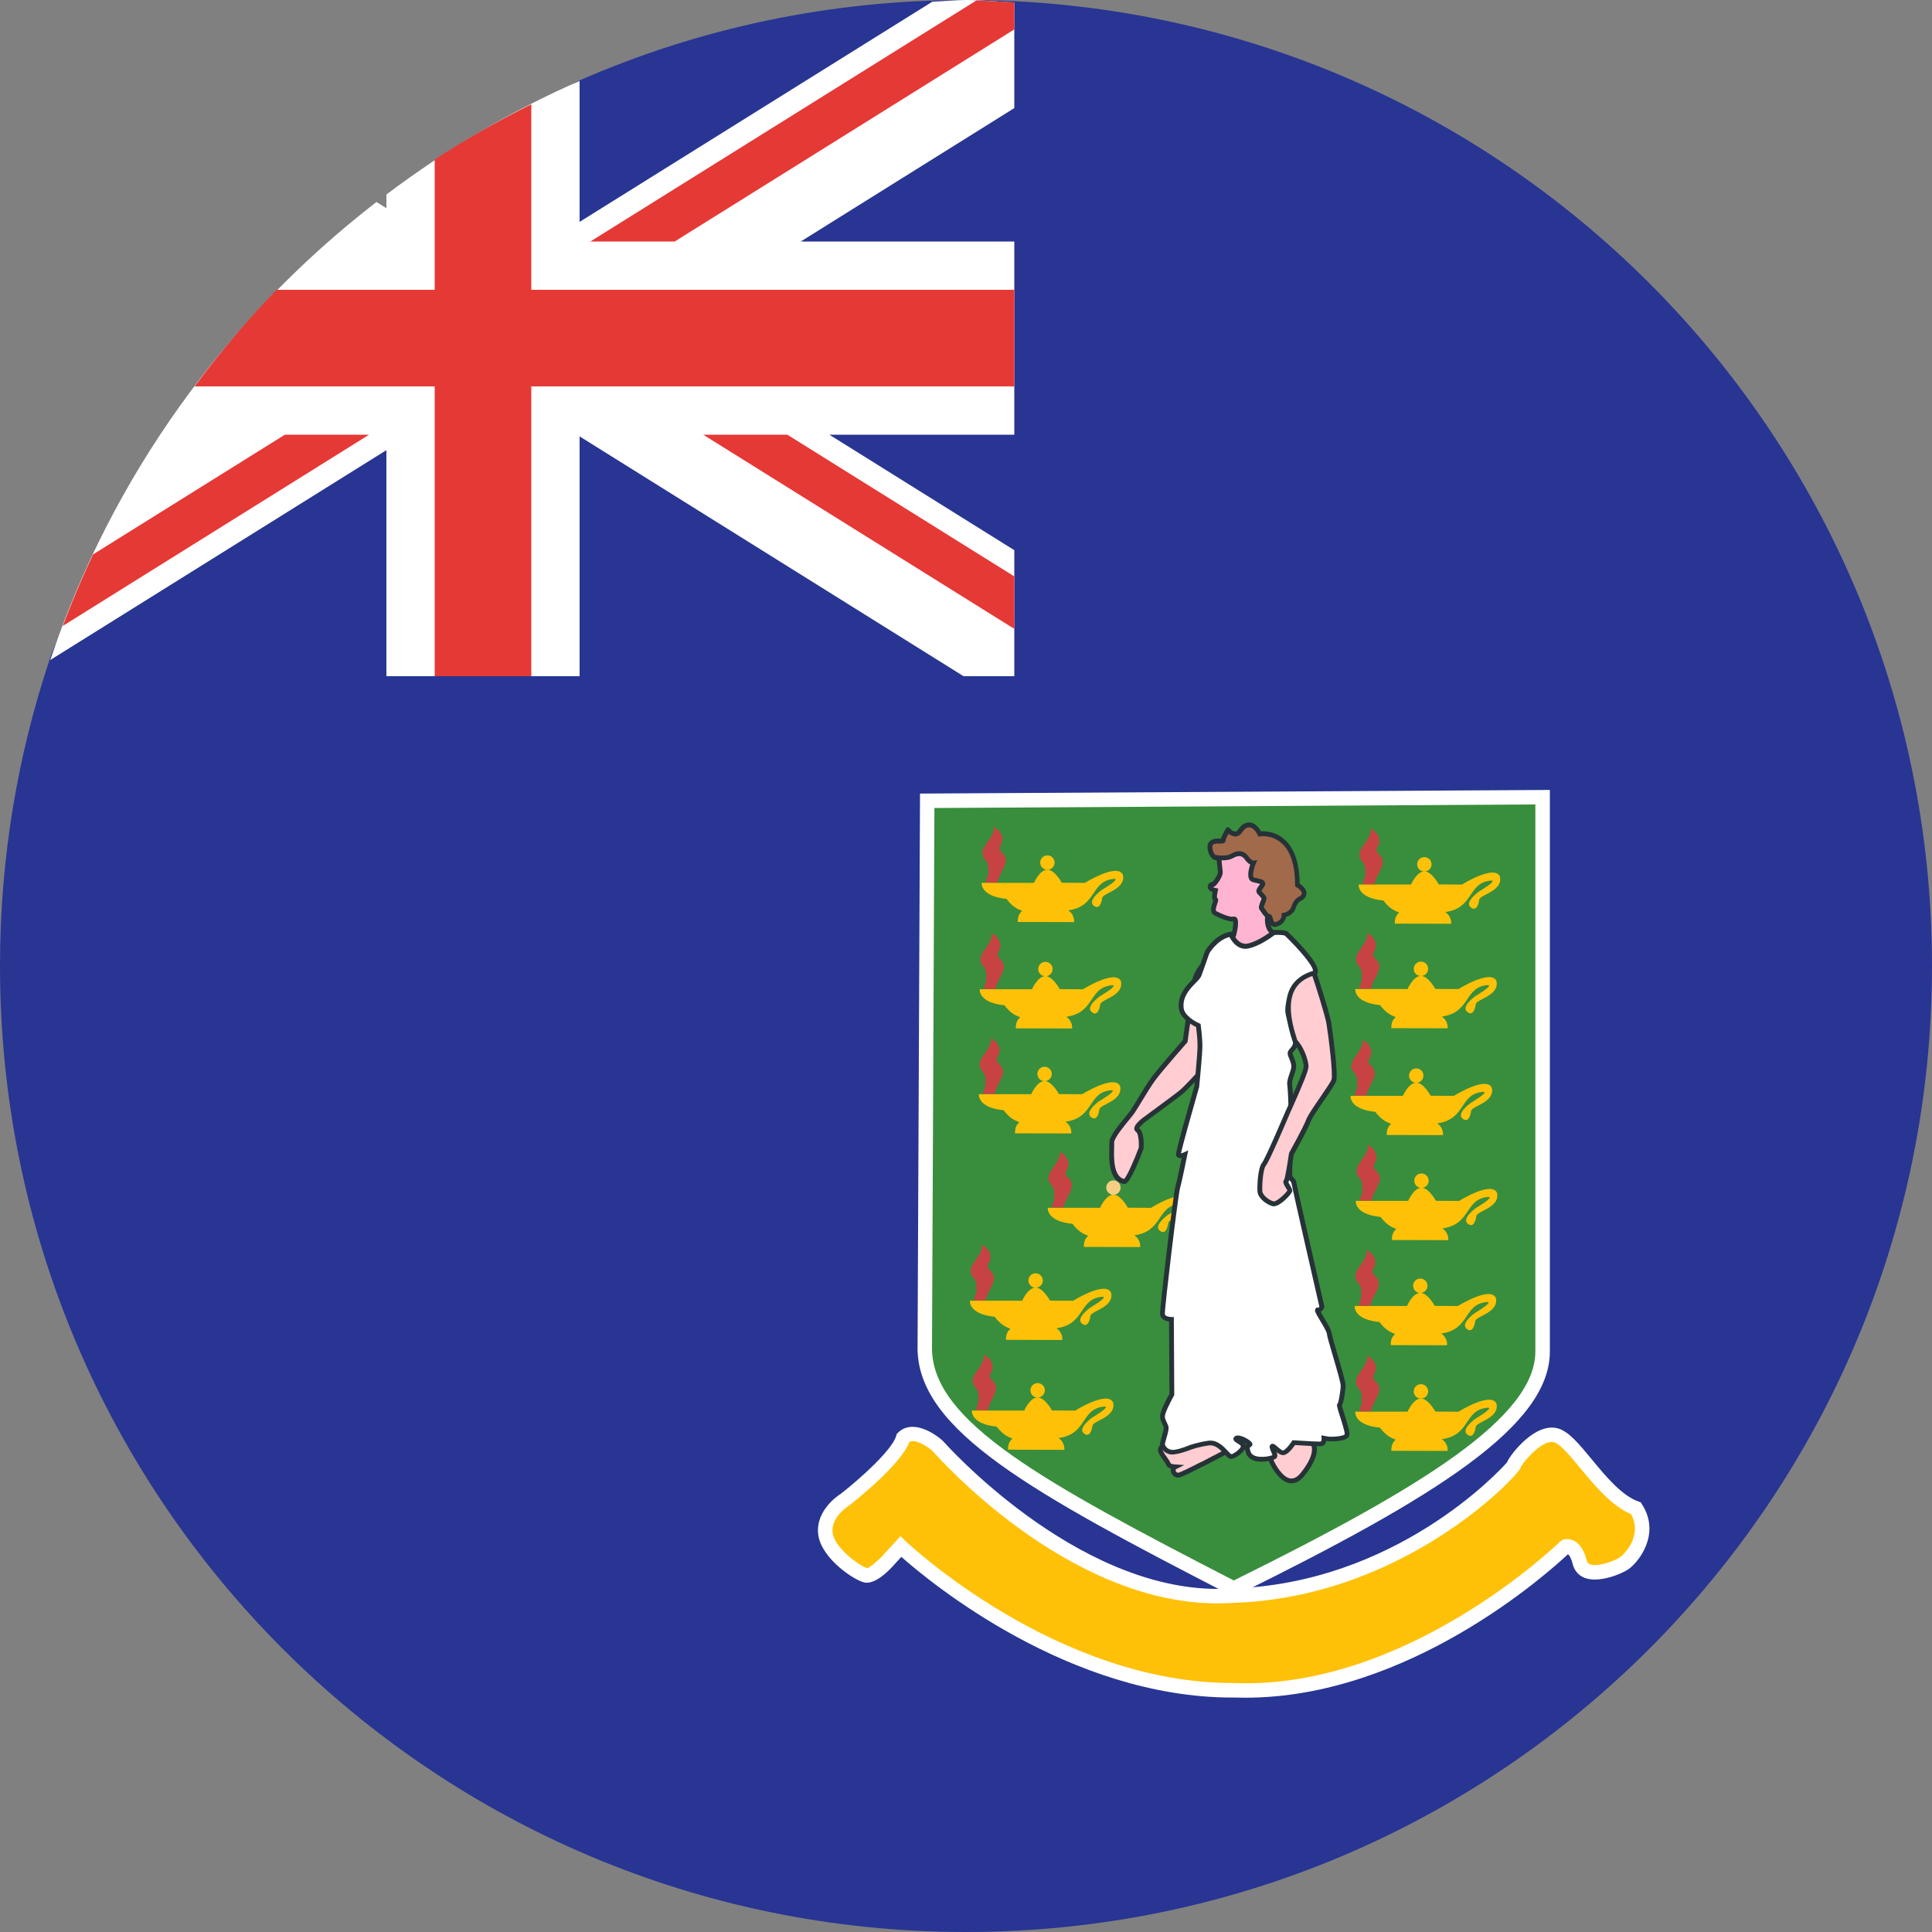 <svg xmlns="http://www.w3.org/2000/svg" viewBox="4 4 40 40"><rect x="4" y="4" width="40" height="40" fill="#808080" stroke="none"/><path fill="#283593" d="M44,24c0,11.046-8.954,20-20,20S4,35.046,4,24c0-2.216,0.36-4.348,1.026-6.341 C6.311,13.812,14.489,11,14.489,11s0.04-4.693,1.507-5.334C18.447,4.594,21.154,4,24,4C35.046,4,44,12.954,44,24z"/><path fill="#fff" d="M16,8.594V5.675c-1.432,0.626-2.767,1.424-4,2.352V8.31l-0.206-0.128 c-3.105,2.399-5.483,5.683-6.753,9.483L12,13.32V18h4v-4.965L23.949,18H25v-2.609L21.171,13H25V9h-4.421L25,6.238V4.05 C24.667,4.034,24.338,4,24,4c-0.235,0-0.464,0.027-0.697,0.035L16,8.594z"/><path fill="#e53935" d="M13,12v6h2v-6h10v-2H15V6.157c-0.689,0.348-1.36,0.725-2,1.148V10H9.729 c-0.613,0.625-1.174,1.299-1.701,2H13z"/><path fill="#e53935" d="M11.641,13H9.898l-3.972,2.479c-0.229,0.484-0.437,0.977-0.627,1.481L11.641,13z"/><path fill="#e53935" d="M24.213,4.011L16.223,9h1.746L25,4.609V4.05C24.738,4.037,24.478,4.014,24.213,4.011z"/><polygon fill="#e53935" points="25,15.934 20.301,13 18.559,13 25,17.02"/><path fill="#388e3c" d="M23.197,20.579l12.741-0.074v11.452c0.024,1.487-2.479,2.999-6.396,4.933 c-4.04-2.082-6.37-3.347-6.396-4.957L23.197,20.579L23.197,20.579z"/><path fill="#fff" d="M29.541,37.058l-0.067-0.034c-4.119-2.123-6.451-3.405-6.477-5.089l0.051-11.505l13.04-0.075 v11.603c0.025,1.55-2.356,3.032-6.479,5.067L29.541,37.058z M23.346,20.729l-0.05,11.205c0.024,1.5,2.272,2.739,6.248,4.788 c3.874-1.916,6.267-3.383,6.244-4.762V20.655L23.346,20.729z"/><path fill="#ffc107" d="M25.834,21.859c0,0.083-0.067,0.149-0.149,0.149c-0.083,0-0.149-0.067-0.149-0.149 c0-0.083,0.067-0.149,0.149-0.149C25.767,21.709,25.834,21.776,25.834,21.859z"/><path fill="#ffc107" d="M25.072,23.088l1.166,0.003c0,0,0.019-0.151-0.121-0.243c0.611-0.084,0.452-0.623,0.963-0.653 c0.1,0.015-0.267,0.229-0.267,0.229s-0.309,0.218-0.168,0.328c0.111,0.088,0.16-0.053,0.175-0.16 c0.015-0.107,0.496-0.175,0.428-0.481c-0.115-0.252-0.786,0.168-0.786,0.168l-0.479-0.003c-0.03-0.054-0.162-0.269-0.299-0.271 c-0.162,0.006-0.276,0.273-0.276,0.273h-0.694h-0.389c0,0-0.037,0.278,0.512,0.332c0.124,0.162,0.219,0.207,0.327,0.249 C25.092,22.918,25.072,22.991,25.072,23.088L25.072,23.088z"/><path fill="#ffc107" d="M25.156,22.851l0.971-0.003"/><path fill="#c74343" d="M24.652,22.273c0.036-0.173,0.101-0.203,0.173-0.424c0.012-0.215-0.173-0.192-0.12-0.329 c0.095-0.149,0.048-0.293-0.132-0.407c0.036,0.197-0.233,0.382-0.233,0.544c0,0.161,0.138,0.126,0.12,0.37 c0.012,0.143-0.036,0.108-0.048,0.245L24.652,22.273L24.652,22.273z"/><path fill="#ffc107" d="M25.793,24.063c0,0.083-0.067,0.149-0.149,0.149c-0.083,0-0.149-0.067-0.149-0.149 c0-0.083,0.067-0.149,0.149-0.149C25.726,23.914,25.793,23.98,25.793,24.063z"/><path fill="#ffc107" d="M25.031,25.291l1.166,0.003c0,0,0.019-0.151-0.121-0.243c0.611-0.084,0.452-0.623,0.963-0.653 c0.1,0.015-0.267,0.229-0.267,0.229s-0.309,0.218-0.168,0.328c0.111,0.088,0.16-0.053,0.175-0.16 c0.015-0.107,0.496-0.175,0.428-0.481c-0.115-0.252-0.786,0.168-0.786,0.168l-0.479-0.003c-0.03-0.054-0.162-0.269-0.299-0.271 c-0.162,0.006-0.276,0.273-0.276,0.273h-0.694h-0.389c0,0-0.037,0.278,0.512,0.332c0.124,0.162,0.219,0.207,0.327,0.249 C25.051,25.122,25.031,25.194,25.031,25.291L25.031,25.291z"/><path fill="#ffc107" d="M25.115,25.055l0.971-0.003"/><path fill="#c74343" d="M24.611,24.476c0.036-0.173,0.101-0.203,0.173-0.424c0.012-0.215-0.173-0.192-0.12-0.329 c0.095-0.149,0.048-0.293-0.132-0.407c0.036,0.197-0.233,0.382-0.233,0.544c0,0.161,0.138,0.126,0.12,0.37 c0.012,0.143-0.036,0.108-0.048,0.245L24.611,24.476L24.611,24.476z"/><path fill="#ffc107" d="M25.776,26.235c0,0.083-0.067,0.149-0.149,0.149c-0.083,0-0.149-0.067-0.149-0.149 c0-0.083,0.067-0.149,0.149-0.149C25.709,26.085,25.776,26.152,25.776,26.235z"/><path fill="#ffc107" d="M25.014,27.464l1.166,0.003c0,0,0.019-0.151-0.121-0.243c0.611-0.084,0.452-0.623,0.963-0.653 c0.1,0.015-0.267,0.229-0.267,0.229s-0.309,0.218-0.168,0.328c0.111,0.088,0.16-0.053,0.175-0.16 c0.015-0.107,0.496-0.175,0.428-0.481c-0.115-0.252-0.786,0.168-0.786,0.168l-0.479-0.003c-0.03-0.054-0.162-0.269-0.299-0.271 c-0.162,0.006-0.276,0.273-0.276,0.273h-0.694h-0.389c0,0-0.037,0.278,0.512,0.332c0.124,0.162,0.219,0.207,0.327,0.249 C25.034,27.294,25.014,27.367,25.014,27.464L25.014,27.464z"/><path fill="#ffc107" d="M25.098,27.227l0.971-0.003"/><path fill="#c74343" d="M24.594,26.649c0.036-0.173,0.101-0.203,0.173-0.424c0.012-0.215-0.173-0.192-0.12-0.329 c0.095-0.149,0.048-0.293-0.132-0.407c0.036,0.197-0.233,0.382-0.233,0.544c0,0.161,0.138,0.126,0.12,0.37 c0.012,0.143-0.036,0.108-0.048,0.245L24.594,26.649L24.594,26.649z"/><path fill="#f5ce85" d="M27.201,28.588c0,0.083-0.067,0.149-0.149,0.149c-0.083,0-0.149-0.067-0.149-0.149 c0-0.083,0.067-0.149,0.149-0.149C27.134,28.437,27.201,28.505,27.201,28.588z"/><path fill="#ffc107" d="M26.44,29.816l1.166,0.003c0,0,0.019-0.151-0.121-0.243c0.611-0.084,0.452-0.623,0.963-0.653 c0.1,0.015-0.267,0.229-0.267,0.229s-0.309,0.218-0.168,0.328c0.111,0.088,0.16-0.053,0.175-0.16 c0.015-0.107,0.496-0.175,0.428-0.481c-0.115-0.252-0.786,0.168-0.786,0.168l-0.479-0.003c-0.03-0.054-0.162-0.269-0.299-0.271 c-0.162,0.006-0.276,0.273-0.276,0.273h-0.694h-0.389c0,0-0.037,0.278,0.512,0.332c0.124,0.162,0.219,0.207,0.327,0.249 C26.459,29.646,26.44,29.719,26.44,29.816L26.44,29.816z"/><path fill="#ffc72c" d="M26.523,29.58l0.971-0.003"/><path fill="#c74343" d="M26.019,29.001c0.036-0.173,0.101-0.203,0.173-0.424c0.012-0.215-0.173-0.192-0.12-0.329 c0.095-0.149,0.048-0.293-0.132-0.407c0.036,0.197-0.233,0.382-0.233,0.544c0,0.161,0.138,0.126,0.12,0.37 c0.012,0.143-0.036,0.108-0.048,0.245L26.019,29.001L26.019,29.001z"/><path fill="#ffc107" d="M25.59,30.511c0,0.083-0.067,0.149-0.149,0.149c-0.083,0-0.149-0.067-0.149-0.149 c0-0.083,0.067-0.149,0.149-0.149C25.523,30.362,25.59,30.429,25.59,30.511z"/><path fill="#ffc107" d="M24.828,31.74l1.166,0.003c0,0,0.019-0.151-0.121-0.243c0.611-0.084,0.452-0.623,0.963-0.653 c0.1,0.015-0.267,0.229-0.267,0.229s-0.309,0.218-0.168,0.328c0.111,0.088,0.16-0.053,0.175-0.16s0.496-0.175,0.428-0.481 c-0.115-0.252-0.786,0.168-0.786,0.168l-0.479-0.003c-0.03-0.054-0.162-0.269-0.299-0.271c-0.162,0.006-0.276,0.273-0.276,0.273 H24.47h-0.389c0,0-0.037,0.278,0.512,0.332c0.124,0.162,0.219,0.207,0.327,0.249C24.848,31.571,24.827,31.643,24.828,31.74 L24.828,31.74z"/><path fill="#c74343" d="M24.407,30.925c0.036-0.173,0.101-0.203,0.173-0.424c0.012-0.215-0.173-0.192-0.12-0.329 c0.095-0.149,0.048-0.293-0.132-0.407c0.036,0.197-0.233,0.382-0.233,0.544c0,0.161,0.138,0.126,0.12,0.37 c0.012,0.143-0.036,0.108-0.048,0.245L24.407,30.925L24.407,30.925z"/><path fill="#ffc107" d="M25.632,32.785c0,0.083-0.067,0.149-0.149,0.149c-0.083,0-0.149-0.067-0.149-0.149 s0.067-0.149,0.149-0.149C25.565,32.635,25.632,32.703,25.632,32.785z"/><path fill="#ffc107" d="M24.87,34.014l1.166,0.003c0,0,0.019-0.151-0.121-0.243c0.611-0.084,0.452-0.623,0.963-0.653 c0.1,0.015-0.267,0.229-0.267,0.229s-0.309,0.218-0.168,0.328c0.111,0.088,0.16-0.053,0.175-0.16 c0.015-0.107,0.496-0.175,0.428-0.481c-0.115-0.252-0.786,0.168-0.786,0.168l-0.479-0.003c-0.03-0.054-0.162-0.269-0.299-0.271 c-0.162,0.006-0.276,0.273-0.276,0.273h-0.694h-0.389c0,0-0.037,0.278,0.512,0.332c0.124,0.162,0.219,0.207,0.327,0.249 C24.89,33.844,24.87,33.917,24.87,34.014L24.87,34.014z"/><path fill="#ffc107" d="M24.954,33.777l0.971-0.003"/><path fill="#c74343" d="M24.45,33.199c0.036-0.173,0.101-0.203,0.173-0.424c0.012-0.215-0.173-0.192-0.12-0.329 c0.095-0.149,0.048-0.293-0.132-0.407c0.036,0.197-0.233,0.382-0.233,0.544c0,0.161,0.138,0.126,0.12,0.37 c0.012,0.143-0.036,0.108-0.048,0.245L24.45,33.199L24.45,33.199z"/><path fill="#ffc107" d="M33.639,21.895c0,0.083-0.067,0.149-0.149,0.149c-0.083,0-0.149-0.067-0.149-0.149 c0-0.083,0.067-0.149,0.149-0.149C33.572,21.746,33.639,21.812,33.639,21.895z"/><path fill="#ffc107" d="M32.878,23.123l1.166,0.003c0,0,0.019-0.151-0.121-0.243c0.611-0.084,0.452-0.623,0.963-0.653 c0.1,0.015-0.267,0.229-0.267,0.229s-0.309,0.218-0.168,0.328c0.111,0.088,0.16-0.053,0.175-0.16 c0.015-0.107,0.496-0.175,0.428-0.481c-0.115-0.252-0.786,0.168-0.786,0.168l-0.479-0.003c-0.03-0.054-0.162-0.269-0.299-0.271 c-0.162,0.006-0.276,0.273-0.276,0.273h-0.694H32.13c0,0-0.037,0.278,0.512,0.332c0.124,0.162,0.219,0.207,0.327,0.249 C32.897,22.955,32.877,23.026,32.878,23.123L32.878,23.123z"/><path fill="#ffc107" d="M32.961,22.887l0.971-0.003"/><path fill="#c74343" d="M32.457,22.308c0.036-0.173,0.101-0.203,0.173-0.424c0.012-0.215-0.173-0.192-0.12-0.329 c0.095-0.149,0.048-0.293-0.132-0.407c0.036,0.197-0.233,0.382-0.233,0.544c0,0.161,0.138,0.126,0.12,0.37 c0.012,0.143-0.036,0.108-0.048,0.245L32.457,22.308L32.457,22.308z"/><path fill="#ffc107" d="M33.568,24.058c0,0.083-0.067,0.149-0.149,0.149c-0.083,0-0.149-0.067-0.149-0.149 c0-0.083,0.067-0.149,0.149-0.149C33.501,23.909,33.568,23.975,33.568,24.058z"/><path fill="#ffc107" d="M32.806,25.287l1.166,0.003c0,0,0.019-0.151-0.121-0.243c0.611-0.084,0.452-0.623,0.963-0.653 c0.1,0.015-0.267,0.229-0.267,0.229s-0.309,0.218-0.168,0.328c0.111,0.088,0.16-0.053,0.175-0.16 c0.015-0.107,0.496-0.175,0.428-0.481c-0.115-0.252-0.786,0.168-0.786,0.168l-0.479-0.003c-0.03-0.054-0.162-0.269-0.299-0.271 c-0.162,0.006-0.276,0.273-0.276,0.273h-0.694h-0.389c0,0-0.037,0.278,0.512,0.332c0.124,0.162,0.219,0.207,0.327,0.249 C32.825,25.118,32.805,25.19,32.806,25.287L32.806,25.287z"/><path fill="#ffc107" d="M32.889,25.05l0.971-0.003"/><path fill="#c74343" d="M32.385,24.471c0.036-0.173,0.101-0.203,0.173-0.424c0.012-0.215-0.173-0.192-0.12-0.329 c0.095-0.149,0.048-0.293-0.132-0.407c0.036,0.197-0.233,0.382-0.233,0.544c0,0.161,0.138,0.126,0.12,0.37 c0.012,0.143-0.036,0.108-0.048,0.245L32.385,24.471L32.385,24.471z"/><path fill="#ffc107" d="M33.471,26.269c0,0.083-0.067,0.149-0.149,0.149c-0.083,0-0.149-0.067-0.149-0.149 c0-0.083,0.067-0.149,0.149-0.149C33.405,26.12,33.471,26.187,33.471,26.269z"/><path fill="#ffc107" d="M32.71,27.498l1.166,0.003c0,0,0.019-0.151-0.121-0.243c0.611-0.084,0.452-0.623,0.963-0.653 c0.1,0.015-0.267,0.229-0.267,0.229s-0.309,0.218-0.168,0.328c0.111,0.088,0.16-0.053,0.175-0.16s0.496-0.175,0.428-0.481 c-0.115-0.252-0.786,0.168-0.786,0.168l-0.479-0.003c-0.03-0.054-0.162-0.269-0.299-0.271c-0.162,0.006-0.276,0.273-0.276,0.273 h-0.694h-0.389c0,0-0.037,0.278,0.512,0.332c0.124,0.162,0.219,0.207,0.327,0.249C32.73,27.329,32.71,27.401,32.71,27.498 L32.71,27.498z"/><path fill="#ffc107" d="M32.794,27.261l0.971-0.003"/><path fill="#c74343" d="M32.29,26.683c0.036-0.173,0.101-0.203,0.173-0.424c0.012-0.215-0.173-0.192-0.12-0.329 c0.095-0.149,0.048-0.293-0.132-0.407c0.036,0.197-0.233,0.382-0.233,0.544c0,0.161,0.138,0.126,0.12,0.37 c0.012,0.143-0.036,0.108-0.048,0.245L32.29,26.683L32.29,26.683z"/><path fill="#ffc107" d="M33.579,28.445c0,0.083-0.067,0.149-0.149,0.149c-0.083,0-0.149-0.067-0.149-0.149 c0-0.083,0.067-0.149,0.149-0.149C33.513,28.296,33.579,28.362,33.579,28.445z"/><path fill="#ffc107" d="M32.818,29.673l1.166,0.003c0,0,0.019-0.151-0.121-0.243c0.611-0.084,0.452-0.623,0.963-0.653 c0.1,0.015-0.267,0.229-0.267,0.229s-0.309,0.218-0.168,0.328c0.111,0.088,0.16-0.053,0.175-0.16 c0.015-0.107,0.496-0.175,0.428-0.481c-0.115-0.252-0.786,0.168-0.786,0.168l-0.479-0.003c-0.03-0.054-0.162-0.269-0.299-0.271 c-0.162,0.006-0.276,0.273-0.276,0.273h-0.694H32.07c0,0-0.037,0.278,0.512,0.332c0.124,0.162,0.219,0.207,0.327,0.249 C32.837,29.505,32.818,29.576,32.818,29.673L32.818,29.673z"/><path fill="#ffc107" d="M32.901,29.437l0.971-0.003"/><path fill="#c74343" d="M32.397,28.858c0.036-0.173,0.101-0.203,0.173-0.424c0.012-0.215-0.173-0.192-0.12-0.329 c0.095-0.149,0.048-0.293-0.132-0.407c0.036,0.197-0.233,0.382-0.233,0.544c0,0.161,0.138,0.126,0.12,0.37 c0.012,0.143-0.036,0.108-0.048,0.245L32.397,28.858L32.397,28.858z"/><path fill="#ffc107" d="M33.555,30.62c0,0.083-0.067,0.149-0.149,0.149c-0.083,0-0.149-0.067-0.149-0.149 c0-0.083,0.067-0.149,0.149-0.149C33.488,30.471,33.555,30.538,33.555,30.62z"/><path fill="#ffc107" d="M32.794,31.849l1.166,0.003c0,0,0.019-0.151-0.121-0.243c0.611-0.084,0.452-0.623,0.963-0.653 c0.1,0.015-0.267,0.229-0.267,0.229s-0.309,0.218-0.168,0.328c0.111,0.088,0.16-0.053,0.175-0.16 c0.015-0.107,0.496-0.175,0.428-0.481c-0.115-0.252-0.786,0.168-0.786,0.168l-0.479-0.003c-0.03-0.054-0.162-0.269-0.299-0.271 c-0.162,0.006-0.276,0.273-0.276,0.273h-0.694h-0.389c0,0-0.037,0.278,0.512,0.332c0.124,0.162,0.219,0.207,0.327,0.249 C32.813,31.68,32.793,31.752,32.794,31.849L32.794,31.849z"/><path fill="#ffc107" d="M32.878,31.612l0.971-0.003"/><path fill="#c74343" d="M32.373,31.034c0.036-0.173,0.101-0.203,0.173-0.424c0.012-0.215-0.173-0.192-0.12-0.329 c0.095-0.149,0.048-0.293-0.132-0.407c0.036,0.197-0.233,0.382-0.233,0.544c0,0.161,0.138,0.126,0.12,0.37 c0.012,0.143-0.036,0.108-0.048,0.245L32.373,31.034L32.373,31.034z"/><path fill="#ffc107" d="M33.568,32.807c0,0.083-0.067,0.149-0.149,0.149c-0.083,0-0.149-0.067-0.149-0.149 c0-0.083,0.067-0.149,0.149-0.149C33.501,32.658,33.568,32.725,33.568,32.807z"/><path fill="#ffc107" d="M32.806,34.037l1.166,0.003c0,0,0.019-0.151-0.121-0.243c0.611-0.084,0.452-0.623,0.963-0.653 c0.1,0.015-0.267,0.229-0.267,0.229s-0.309,0.218-0.168,0.328c0.111,0.088,0.16-0.053,0.175-0.16 c0.015-0.107,0.496-0.175,0.428-0.481c-0.115-0.252-0.786,0.168-0.786,0.168l-0.479-0.003c-0.03-0.054-0.162-0.269-0.299-0.271 c-0.162,0.006-0.276,0.273-0.276,0.273h-0.694h-0.389c0,0-0.037,0.278,0.512,0.332c0.124,0.162,0.219,0.207,0.327,0.249 C32.825,33.867,32.805,33.94,32.806,34.037L32.806,34.037z"/><path fill="#ffc72c" d="M32.889,33.8l0.971-0.003"/><path fill="#c74343" d="M32.385,33.221c0.036-0.173,0.101-0.203,0.173-0.424c0.012-0.215-0.173-0.192-0.12-0.329 c0.095-0.149,0.048-0.293-0.132-0.407c0.036,0.197-0.233,0.382-0.233,0.544c0,0.161,0.138,0.126,0.12,0.37 c0.012,0.143-0.036,0.108-0.048,0.245L32.385,33.221L32.385,33.221z"/><path fill="#ffcdd2" d="M30.322,34.25c0,0,0.305,0.702,0.65,0.271c0.347-0.431,0.219-0.617,0.219-0.617l-0.778-0.423 l-0.228,0.482L30.322,34.25L30.322,34.25z"/><path fill="#263238" d="M30.739,34.711c-0.012,0-0.023-0.001-0.035-0.003c-0.246-0.032-0.416-0.41-0.427-0.438 l-0.146-0.308l0.01-0.021l0.25-0.529l0.841,0.464c0.016,0.022,0.138,0.229-0.221,0.676C30.927,34.657,30.835,34.711,30.739,34.711 z M30.242,33.963l0.126,0.268c0.042,0.098,0.188,0.357,0.349,0.379c0.072,0.01,0.145-0.03,0.216-0.12 c0.272-0.338,0.235-0.509,0.22-0.549l-0.717-0.39L30.242,33.963z"/><path fill="#ffb5d2" d="M29.241,21.809c0,0,0.017,0.16,0.025,0.246c0.008,0.084-0.135,0.262-0.143,0.254 c-0.008-0.008-0.076,0.008-0.067,0.059c0.008,0.051,0.11,0.067,0.11,0.067s-0.042,0.177,0,0.186c0.042,0.008-0.11,0.229,0,0.288 c0.11,0.059,0.296,0.135,0.38,0.118c0.084-0.017,0,0.33,0,0.33l-0.237,0.507l1.302-0.135l-0.271-0.431c0,0-0.127-0.084-0.093-0.33 c0.034-0.246-0.017-1.352-0.017-1.352l-0.93-0.127L29.241,21.809L29.241,21.809z"/><path fill="#263238" d="M29.226,23.922l0.274-0.587c0.023-0.1,0.038-0.213,0.032-0.257c-0.004,0-0.008,0-0.013,0 c-0.14,0-0.368-0.12-0.378-0.126c-0.106-0.058-0.061-0.19-0.034-0.27c0.003-0.011,0.008-0.024,0.011-0.034 c-0.002-0.003-0.004-0.006-0.006-0.009c-0.023-0.035-0.018-0.104-0.006-0.169c-0.041-0.015-0.091-0.043-0.1-0.096 c-0.008-0.044,0.014-0.084,0.057-0.105c0.013-0.007,0.029-0.012,0.044-0.013c0.035-0.039,0.113-0.153,0.109-0.197l-0.026-0.253 l0.001-0.007l0.068-0.367l0.047,0.006l0.971,0.133l0.002,0.042c0.002,0.045,0.05,1.113,0.016,1.36 c-0.028,0.208,0.068,0.279,0.072,0.282l0.014,0.015l0.313,0.499l-0.08,0.009L29.226,23.922z M29.55,22.976 c0.02,0,0.039,0.008,0.053,0.022c0.053,0.056,0.024,0.232-0.01,0.37l-0.203,0.437l1.134-0.117l-0.224-0.356 c-0.034-0.028-0.137-0.136-0.104-0.371c0.029-0.211-0.007-1.098-0.016-1.301l-0.841-0.115l-0.049,0.267l0.025,0.239 c0.01,0.101-0.13,0.284-0.169,0.304l-0.031,0.015c0.014,0.006,0.037,0.014,0.057,0.017l0.052,0.01l-0.012,0.052 c-0.011,0.048-0.019,0.102-0.018,0.129h0l0.018,0.024c0.017,0.03,0.006,0.063-0.012,0.115c-0.017,0.049-0.045,0.132-0.014,0.149 c0.119,0.063,0.285,0.126,0.347,0.113C29.541,22.977,29.545,22.976,29.55,22.976z M29.105,22.359 c-0.001,0.001-0.002,0.002-0.002,0.002c0.001,0.002,0.005,0.004,0.011,0.006L29.105,22.359z M29.088,22.345 c0.001,0.002,0.003,0.004,0.005,0.005L29.088,22.345z"/><path fill="#ffcdd2" d="M29.114,23.821c0,0-0.423,0.194-0.406,0.719c-0.11,0.507-0.169,1.014-0.169,1.014 s-0.499,0.566-0.65,0.769c-0.152,0.202-0.38,0.617-0.465,0.727c-0.084,0.11-0.414,0.473-0.406,0.608 c0.008,0.135-0.076,0.736,0.254,0.803c0.084,0.034,0.355-0.693,0.355-0.693s0.017-0.313-0.076-0.372 c-0.093-0.059,0.202-0.262,0.202-0.262s0.566-0.414,0.693-0.515c0.127-0.101,0.473-0.49,0.473-0.49L29.114,23.821L29.114,23.821z"/><path fill="#263238" d="M27.278,28.513c-0.01,0-0.018-0.002-0.024-0.004c-0.31-0.062-0.294-0.528-0.287-0.753 c0.001-0.04,0.002-0.073,0.001-0.095c-0.007-0.118,0.159-0.33,0.345-0.555c0.03-0.036,0.055-0.066,0.071-0.087 c0.035-0.046,0.101-0.155,0.171-0.271c0.097-0.159,0.206-0.34,0.293-0.456c0.141-0.188,0.569-0.677,0.643-0.761 c0.011-0.09,0.069-0.549,0.168-1.004c-0.019-0.539,0.429-0.751,0.434-0.754l0.078-0.035l-0.203,2.41l-0.011,0.013 c-0.014,0.016-0.351,0.393-0.479,0.496c-0.126,0.101-0.671,0.5-0.694,0.517c-0.095,0.066-0.184,0.149-0.198,0.185 c0.102,0.077,0.096,0.334,0.092,0.412l-0.003,0.015c-0.075,0.201-0.26,0.673-0.366,0.721 C27.297,28.512,27.287,28.513,27.278,28.513z M27.279,28.412c0.001,0,0.002,0.001,0.003,0.001 C27.281,28.412,27.28,28.412,27.279,28.412z M29.056,23.914c-0.114,0.081-0.309,0.272-0.298,0.623 c-0.109,0.512-0.168,1.018-0.169,1.022l-0.002,0.016l-0.01,0.012c-0.005,0.006-0.499,0.567-0.648,0.767 c-0.084,0.111-0.192,0.29-0.288,0.447c-0.075,0.123-0.139,0.229-0.178,0.279c-0.017,0.021-0.042,0.053-0.073,0.091 c-0.098,0.118-0.328,0.396-0.322,0.484c0.001,0.023,0,0.06-0.001,0.104c-0.006,0.193-0.02,0.594,0.206,0.651 c0.057-0.052,0.2-0.371,0.305-0.652c0.006-0.136-0.013-0.295-0.053-0.32c-0.026-0.017-0.041-0.042-0.041-0.071 c-0.002-0.096,0.169-0.223,0.242-0.273c0.004-0.004,0.565-0.414,0.689-0.514c0.109-0.088,0.396-0.405,0.456-0.472L29.056,23.914z"/><path fill="#ffcdd2" d="M29.353,34.065l0.864-0.47l-0.393-0.408c0,0-1.294,0.723-1.636,0.739 c-0.342,0.016-0.045,0.257,0.004,0.388c0.013,0.034,0.068,0.05,0.141,0.055c-0.092,0.046-0.023,0.199,0.088,0.167 c0.055-0.016,0.26-0.116,0.464-0.22c0.002,0,0.009-0.002,0.009-0.002l0.086-0.047c0.201-0.103,0.379-0.196,0.379-0.196 C29.36,34.073,29.353,34.066,29.353,34.065z"/><path fill="#263238" d="M28.39,34.592c-0.067,0-0.119-0.045-0.14-0.099c-0.011-0.029-0.013-0.06-0.006-0.086 c-0.044-0.012-0.083-0.033-0.099-0.074c-0.01-0.028-0.04-0.068-0.067-0.108c-0.063-0.089-0.129-0.182-0.091-0.262 c0.034-0.07,0.13-0.083,0.199-0.086c0.262-0.012,1.17-0.484,1.614-0.733l0.034-0.019l0.465,0.483l-0.895,0.486l-0.021,0.021 c0,0-0.178,0.093-0.379,0.197l-0.104,0.052c-0.148,0.076-0.397,0.2-0.465,0.22C28.419,34.59,28.404,34.592,28.39,34.592z M28.238,34.298c0,0,0.016,0.017,0.098,0.022l0.184,0.012l-0.165,0.083c-0.021,0.01-0.016,0.03-0.012,0.042 c0.007,0.017,0.025,0.04,0.063,0.032c0.043-0.013,0.218-0.096,0.455-0.218l0.018-0.005l0.077-0.042 c0.136-0.07,0.261-0.135,0.328-0.17l0.045-0.033l0.806-0.438l-0.321-0.333c-0.211,0.116-1.302,0.712-1.625,0.727 c-0.08,0.004-0.109,0.021-0.114,0.03c-0.013,0.026,0.049,0.113,0.083,0.16S28.223,34.258,28.238,34.298L28.238,34.298z"/><g><path fill="#fff" d="M29.486,23.338c0,0,0.11,0.296,0.355,0.246c0.245-0.051,0.532-0.279,0.532-0.279 s0.228-0.008,0.262,0.025c0.034,0.034,0.617,0.6,0.6,0.778c-0.017,0.178-0.271,0.127-0.364,0.246 c-0.093,0.119-0.246,0.414-0.202,0.634c0.042,0.219,0.169,0.507,0.152,0.617c-0.017,0.11-0.11,0.143-0.11,0.202 c0,0.059,0.076,0.16,0.076,0.271c0,0.111-0.101,0.271-0.084,0.38c0.017,0.11,0.025,0.431,0.025,0.431l-0.025,1.487 c0,0,0.084,0.051,0.093,0.135s0.575,2.544,0.575,2.544s-0.025,0.076-0.084,0.067c-0.059-0.008,0.228,0.38,0.237,0.49 c0.008,0.11,0.296,0.972,0.288,1.09c-0.008,0.118-0.051,0.38-0.076,0.389c-0.025,0.008,0.186,0.541,0.152,0.625 c-0.034,0.084-0.38,0.076-0.38,0.076l-0.093-0.017c0,0,0.008,0.11-0.059,0.118c-0.067,0.008-0.566-0.025-0.566-0.025 s-0.143,0.219-0.228,0.211c-0.084-0.008-0.194-0.16-0.219-0.135c-0.025,0.025,0.076,0.169,0.051,0.211 c-0.025,0.042-0.456,0.135-0.541-0.067s0.051-0.152,0.025-0.194c-0.025-0.042-0.219-0.152-0.279-0.118 c-0.06,0.034,0.152,0.084,0.143,0.169c-0.008,0.084-0.186,0.211-0.254,0.211c-0.068,0-0.228-0.313-0.465-0.279 c-0.237,0.034-0.389,0.093-0.389,0.093s-0.279,0.118-0.397,0.093c-0.118-0.025-0.169-0.118-0.169-0.169 c0-0.051,0.084-0.271,0.076-0.338c-0.008-0.067-0.076-0.135-0.076-0.237c0-0.101,0.194-0.448,0.194-0.448l-0.008-1.555 c0,0-0.177,0-0.186-0.11s0.271-2.459,0.313-2.612c0.042-0.152,0.152-0.693,0.152-0.693s-0.127,0.059-0.135,0 c-0.008-0.059,0.38-1.403,0.38-1.403s0.067-0.667,0.067-0.845c0-0.177-0.034-0.423-0.034-0.423s-0.347-0.147-0.355-0.372 c-0.032-0.358,0.33-0.558,0.372-0.676c0.042-0.118,0.169-0.473,0.169-0.473S29.182,23.389,29.486,23.338z"/><path fill="#263238" d="M30.12,34.263c-0.015,0-0.029,0-0.042-0.001c-0.14-0.01-0.234-0.063-0.272-0.155 c-0.017-0.041-0.027-0.077-0.031-0.107c-0.051,0.101-0.211,0.205-0.288,0.205c-0.044,0-0.081-0.038-0.135-0.096 c-0.074-0.079-0.174-0.185-0.293-0.185c-0.01,0-0.02,0-0.029,0.002c-0.228,0.031-0.376,0.089-0.378,0.09 c-0.029,0.012-0.3,0.117-0.426,0.095c-0.144-0.031-0.208-0.146-0.208-0.218c0-0.027,0.012-0.07,0.033-0.144 c0.018-0.06,0.047-0.16,0.043-0.189c-0.002-0.02-0.014-0.043-0.027-0.07c-0.022-0.045-0.049-0.101-0.049-0.172 c0-0.104,0.15-0.381,0.194-0.461l-0.008-1.495c-0.081-0.012-0.178-0.052-0.186-0.153c-0.009-0.12,0.273-2.479,0.314-2.629 c0.032-0.112,0.102-0.448,0.134-0.605c-0.027,0.005-0.056,0.005-0.079-0.009c-0.022-0.012-0.036-0.032-0.04-0.058 c-0.009-0.061,0.235-0.918,0.382-1.424l0,0c-0.001,0,0.065-0.658,0.065-0.832c0-0.138-0.021-0.32-0.03-0.388 c-0.086-0.042-0.351-0.188-0.359-0.404c-0.024-0.271,0.159-0.457,0.28-0.581c0.044-0.046,0.086-0.089,0.095-0.113l0.168-0.474 c0.012-0.022,0.204-0.349,0.528-0.402l0.041-0.006l0.015,0.038c0.003,0.01,0.101,0.251,0.298,0.214 c0.231-0.048,0.508-0.268,0.511-0.27l0.013-0.011h0.017c0.165-0.007,0.267,0.008,0.299,0.04c0.19,0.185,0.632,0.635,0.615,0.817 c-0.013,0.137-0.131,0.172-0.226,0.199c-0.061,0.019-0.119,0.035-0.148,0.072c-0.1,0.129-0.23,0.405-0.193,0.594 c0.017,0.089,0.049,0.19,0.079,0.288c0.045,0.145,0.085,0.271,0.073,0.346c-0.012,0.074-0.052,0.121-0.081,0.154 c-0.012,0.015-0.028,0.032-0.028,0.04c0,0.016,0.013,0.047,0.025,0.076c0.022,0.055,0.05,0.122,0.05,0.195 c0,0.059-0.022,0.124-0.044,0.188c-0.023,0.067-0.047,0.137-0.04,0.184c0.017,0.112,0.025,0.425,0.025,0.438l-0.024,1.463 c0.032,0.026,0.084,0.079,0.092,0.155c0.008,0.068,0.347,1.555,0.573,2.538l0.003,0.013l-0.004,0.014 c-0.01,0.029-0.034,0.071-0.074,0.091c0.019,0.036,0.05,0.09,0.076,0.132c0.089,0.149,0.148,0.253,0.153,0.315 c0.003,0.041,0.061,0.235,0.116,0.424c0.107,0.36,0.177,0.602,0.171,0.674c0,0.003-0.021,0.294-0.077,0.397 c0.005,0.028,0.031,0.109,0.053,0.177c0.087,0.273,0.12,0.396,0.097,0.454c-0.036,0.091-0.236,0.108-0.38,0.108 c-0.017,0-0.033,0-0.048-0.001l-0.045-0.008c-0.009,0.05-0.036,0.101-0.099,0.109c-0.062,0.008-0.434-0.016-0.547-0.023 c-0.054,0.078-0.158,0.209-0.249,0.209c-0.003,0-0.006,0-0.008,0c-0.044-0.005-0.088-0.033-0.126-0.063 c0.016,0.043,0.024,0.083,0.005,0.114C30.404,34.232,30.24,34.263,30.12,34.263z M29.626,33.72c0.104,0,0.264,0.099,0.293,0.148 l0.011,0.02l-0.003,0.032c-0.008,0.026-0.03,0.036-0.042,0.042c-0.01,0.006-0.021,0.027,0.012,0.105 c0.016,0.038,0.052,0.065,0.107,0.081c0.12,0.035,0.29,0.001,0.34-0.021c-0.004-0.019-0.019-0.052-0.027-0.071 c-0.025-0.06-0.048-0.111-0.012-0.147c0.044-0.044,0.096,0,0.146,0.045c0.033,0.029,0.084,0.073,0.114,0.076l0,0 c0.029,0,0.117-0.092,0.18-0.188l0.016-0.024l0.029,0.002c0.19,0.012,0.515,0.032,0.557,0.025 c0.009-0.001,0.017-0.038,0.015-0.064l-0.005-0.064l0.157,0.028c0.15,0.007,0.305-0.02,0.326-0.048 c0.009-0.041-0.062-0.265-0.101-0.385c-0.06-0.189-0.075-0.237-0.039-0.26c0.019-0.048,0.051-0.239,0.059-0.353 c0.004-0.059-0.099-0.407-0.167-0.638c-0.072-0.243-0.116-0.396-0.12-0.444c-0.004-0.044-0.085-0.182-0.14-0.272 c-0.1-0.167-0.122-0.208-0.096-0.247l0.018-0.026l0.038,0.002c0,0,0.001,0,0.001,0c0.009,0,0.018-0.013,0.023-0.022 c-0.073-0.318-0.563-2.451-0.572-2.534c-0.006-0.058-0.068-0.097-0.069-0.097l-0.024-0.016l0.025-1.516 c0-0.001-0.009-0.317-0.024-0.423c-0.011-0.072,0.017-0.153,0.044-0.232c0.02-0.056,0.04-0.113,0.04-0.155 c0-0.054-0.023-0.108-0.043-0.156c-0.018-0.043-0.033-0.08-0.033-0.115c0-0.045,0.028-0.077,0.053-0.105s0.05-0.059,0.058-0.104 c0.008-0.052-0.032-0.179-0.07-0.301c-0.031-0.101-0.063-0.204-0.082-0.298c-0.046-0.233,0.105-0.538,0.212-0.674 c0.049-0.063,0.128-0.087,0.199-0.107c0.103-0.03,0.149-0.05,0.155-0.113c0.009-0.102-0.287-0.447-0.585-0.736 c-0.017-0.008-0.113-0.02-0.209-0.012c-0.061,0.046-0.313,0.231-0.54,0.278c-0.201,0.045-0.338-0.119-0.396-0.236 c-0.255,0.063-0.415,0.334-0.416,0.337l-0.165,0.465c-0.017,0.046-0.061,0.092-0.118,0.149c-0.115,0.117-0.272,0.278-0.251,0.505 c0.006,0.161,0.236,0.293,0.325,0.331l0.026,0.011l0.004,0.028c0.001,0.01,0.034,0.251,0.034,0.429 c0,0.179-0.064,0.823-0.067,0.851c-0.136,0.475-0.346,1.219-0.376,1.373c0.017-0.004,0.041-0.011,0.06-0.02l0.09-0.042 l-0.02,0.097c-0.004,0.022-0.11,0.544-0.152,0.696c-0.04,0.143-0.319,2.471-0.312,2.594c0.005,0.061,0.135,0.064,0.136,0.064h0.05 v0.05l0.009,1.567l-0.007,0.012c-0.078,0.14-0.188,0.363-0.188,0.424c0,0.048,0.02,0.089,0.04,0.129 c0.016,0.032,0.032,0.065,0.037,0.102c0.005,0.046-0.015,0.121-0.046,0.229c-0.012,0.042-0.029,0.101-0.03,0.115 c0,0.023,0.032,0.099,0.13,0.12c0.073,0.018,0.265-0.047,0.367-0.09c0.008-0.003,0.161-0.062,0.401-0.097 c0.015-0.002,0.029-0.003,0.044-0.003c0.161,0,0.283,0.129,0.365,0.217c0.024,0.025,0.057,0.061,0.069,0.065 c0.038-0.001,0.192-0.11,0.197-0.166c-0.001-0.016-0.057-0.05-0.076-0.062c-0.042-0.026-0.079-0.049-0.078-0.091 c0-0.014,0.005-0.038,0.036-0.056C29.588,33.724,29.606,33.72,29.626,33.72z M29.765,33.869c0.011,0.015,0.02,0.03,0.023,0.048 c0.005-0.008,0.011-0.016,0.018-0.021C29.795,33.887,29.781,33.878,29.765,33.869z"/></g><g><path fill="#ffcdd2" d="M31.201,24.147c0.008,0,0.279,0.837,0.313,1.048s0.143,1.056,0.101,1.175 c-0.042,0.118-0.473,0.684-0.524,0.828c-0.051,0.143-0.355,0.693-0.355,0.693s-0.076,0.541-0.11,0.566 c-0.034,0.025,0.087,0.158,0.076,0.202c-0.017,0.051-0.246,0.288-0.347,0.262s-0.262-0.143-0.271-0.254 c-0.008-0.111,0.008-0.473,0.084-0.566c0.076-0.093,0.473-1.031,0.499-1.09c0.025-0.059,0.364-0.795,0.372-0.921 c0.008-0.127-0.105-0.42-0.224-0.527C30.55,24.78,30.655,24.308,31.201,24.147L31.201,24.147z"/><path fill="#263238" d="M30.37,28.975c-0.009,0-0.018-0.001-0.026-0.003c-0.119-0.03-0.298-0.161-0.309-0.299 c-0.007-0.091,0-0.486,0.096-0.602c0.019-0.024,0.104-0.173,0.476-1.042l0.016-0.036c0.003-0.009,0.014-0.031,0.029-0.064 c0.275-0.612,0.336-0.796,0.339-0.841c0.007-0.112-0.103-0.393-0.208-0.487l-0.014-0.021c-0.169-0.5-0.188-0.866-0.055-1.122 c0.089-0.171,0.249-0.292,0.474-0.358l0.014-0.002c0.046,0,0.046,0,0.195,0.479c0.054,0.175,0.148,0.486,0.167,0.61 c0.001,0.01,0.154,1.045,0.099,1.199c-0.021,0.058-0.106,0.186-0.245,0.389c-0.119,0.174-0.254,0.37-0.278,0.44 c-0.048,0.138-0.314,0.621-0.354,0.692c-0.058,0.414-0.091,0.532-0.112,0.57c0.006,0.016,0.021,0.041,0.031,0.057 c0.03,0.053,0.057,0.097,0.047,0.138C30.73,28.734,30.511,28.975,30.37,28.975z M30.859,25.536 c0.126,0.123,0.24,0.423,0.231,0.558c-0.005,0.082-0.113,0.352-0.348,0.876c-0.014,0.032-0.024,0.054-0.028,0.062l-0.015,0.036 c-0.417,0.976-0.473,1.044-0.491,1.065c-0.06,0.073-0.082,0.411-0.073,0.531c0.006,0.078,0.139,0.186,0.233,0.209 c0.002,0.001,0.004,0.001,0.007,0.001c0.067,0,0.257-0.179,0.28-0.231c-0.004-0.001-0.025-0.036-0.038-0.058 c-0.033-0.057-0.071-0.121-0.029-0.161c0.021-0.048,0.065-0.309,0.098-0.54l0.005-0.018c0.003-0.005,0.303-0.548,0.352-0.686 c0.029-0.082,0.156-0.268,0.291-0.464c0.101-0.148,0.216-0.315,0.234-0.365c0.034-0.095-0.056-0.854-0.104-1.15 c-0.029-0.18-0.235-0.826-0.293-0.994c-0.177,0.061-0.298,0.158-0.37,0.296C30.684,24.731,30.702,25.069,30.859,25.536z"/></g><g><path fill="#a16a4a" d="M29.215,21.758c0,0,0.186,0.025,0.288-0.034c0.101-0.059,0.219-0.084,0.305,0.034 c0.084,0.118,0.143,0.11,0.143,0.11s-0.127,0.313,0,0.347c0.127,0.034,0.186,0.034,0.194,0.076 c0.008,0.042-0.11,0.135-0.076,0.177s0.093,0.093,0.101,0.127s-0.076,0.177-0.051,0.211c0.025,0.034,0.101,0.169,0.152,0.169 s0.017,0.211,0.169,0.16c0.152-0.051,0.143-0.186,0.143-0.186s0.16-0.025,0.202-0.169c0.042-0.143,0.143-0.177,0.143-0.177 s0.202-0.11-0.067-0.279c0-1.184-0.778-1.056-0.778-1.056s-0.093-0.211-0.246-0.186c-0.152,0.025-0.16,0.202-0.271,0.186 c-0.11-0.017-0.135-0.093-0.143-0.084c-0.008,0.008-0.101,0.177-0.101,0.219c0,0.042-0.296-0.059-0.271,0.16 C29.08,21.784,29.224,21.775,29.215,21.758L29.215,21.758z"/><path fill="#263238" d="M30.397,23.191c-0.021,0-0.041-0.005-0.058-0.014c-0.053-0.028-0.07-0.088-0.082-0.132 c-0.002-0.008-0.005-0.018-0.007-0.025c-0.053-0.014-0.1-0.079-0.151-0.155c-0.008-0.013-0.015-0.022-0.02-0.029 c-0.032-0.042-0.008-0.104,0.02-0.174c0.008-0.021,0.021-0.053,0.021-0.062c-0.003-0.005-0.033-0.036-0.051-0.056 c-0.014-0.015-0.029-0.03-0.04-0.045c-0.043-0.054,0.002-0.116,0.036-0.162c0.008-0.011,0.019-0.025,0.024-0.035 c-0.014-0.006-0.043-0.013-0.069-0.019c-0.024-0.005-0.052-0.012-0.083-0.02c-0.034-0.01-0.06-0.031-0.075-0.062 c-0.041-0.082-0.004-0.222,0.022-0.301c-0.032-0.017-0.073-0.05-0.118-0.113c-0.035-0.048-0.097-0.102-0.239-0.02 c-0.096,0.054-0.241,0.049-0.298,0.042c-0.019,0.008-0.043,0.008-0.07,0c-0.04-0.012-0.135-0.06-0.158-0.241 c-0.007-0.061,0.006-0.109,0.038-0.145c0.058-0.062,0.158-0.066,0.219-0.06c0.007,0,0.014,0,0.021,0 c0.023-0.077,0.097-0.205,0.107-0.216l0.016-0.018l0.025,0.001c0.023,0.002,0.037,0.018,0.046,0.029 c0.015,0.018,0.04,0.048,0.1,0.057c0.002,0.001,0.004,0.001,0.006,0.001c0.018,0,0.032-0.014,0.064-0.057 c0.037-0.048,0.087-0.113,0.184-0.13c0.012-0.002,0.023-0.002,0.034-0.002c0.129,0,0.214,0.123,0.248,0.185 c0.086-0.009,0.29,0.001,0.475,0.157c0.21,0.18,0.319,0.49,0.324,0.924c0.096,0.065,0.143,0.134,0.141,0.204 c-0.002,0.075-0.063,0.127-0.099,0.146c-0.011,0.005-0.086,0.033-0.12,0.147c-0.037,0.125-0.144,0.175-0.203,0.193 c-0.011,0.065-0.055,0.154-0.175,0.194C30.436,23.188,30.416,23.191,30.397,23.191z M30.277,22.924 c0.051,0,0.067,0.058,0.077,0.096c0.007,0.026,0.017,0.062,0.032,0.07c0.008,0.003,0.021,0.002,0.039-0.004 c0.114-0.037,0.109-0.134,0.109-0.135l-0.003-0.045l0.045-0.008c0.005,0,0.13-0.022,0.163-0.132 c0.047-0.162,0.163-0.207,0.175-0.211l0,0c-0.002,0,0.039-0.025,0.039-0.06c0.001-0.035-0.042-0.083-0.117-0.131l-0.023-0.015 v-0.027c0-0.417-0.097-0.711-0.288-0.873c-0.197-0.169-0.429-0.135-0.433-0.133l-0.038,0.006l-0.016-0.035 c0-0.002-0.073-0.158-0.175-0.158c-0.005,0-0.011,0.001-0.016,0.002c-0.058,0.009-0.089,0.049-0.122,0.092 c-0.036,0.048-0.076,0.104-0.165,0.094c-0.059-0.01-0.099-0.033-0.125-0.056c-0.024,0.049-0.06,0.121-0.062,0.142v0.021 l-0.017,0.019c-0.021,0.021-0.049,0.021-0.099,0.021c-0.044,0-0.116-0.003-0.143,0.027c-0.012,0.013-0.016,0.035-0.013,0.065 c0.01,0.083,0.038,0.124,0.062,0.144l0.058,0.008c0.047,0.007,0.184,0.013,0.256-0.026c0.205-0.124,0.32-0.023,0.37,0.047 c0.062,0.086,0.101,0.09,0.101,0.09l0.085-0.012l-0.037,0.08c-0.033,0.083-0.069,0.221-0.045,0.27 c0.003,0.007,0.007,0.009,0.012,0.011c0.03,0.008,0.057,0.014,0.08,0.019c0.08,0.019,0.138,0.031,0.151,0.096 c0.008,0.04-0.019,0.076-0.047,0.115c-0.01,0.014-0.026,0.035-0.032,0.049c0.009,0.01,0.019,0.02,0.028,0.03 c0.034,0.037,0.066,0.071,0.076,0.106c0.007,0.029-0.004,0.06-0.026,0.116c-0.009,0.023-0.026,0.066-0.028,0.085 c0.005,0.007,0.011,0.016,0.018,0.026C30.2,22.836,30.253,22.915,30.277,22.924L30.277,22.924z"/></g><g><path fill="#ffc107" d="M37.871,35.228c-0.694-0.248-1.265-1.412-1.661-1.512c-0.397-0.099-0.892,0.596-0.867,0.62 c0.025,0.025-2.28,2.603-5.85,2.702c-3.197,0.198-6.073-3.098-6.073-3.098s-0.471-0.422-0.719-0.174 c-0.124,0.446-1.215,1.289-1.215,1.289s-0.446,0.273-0.397,0.694c0.05,0.421,0.694,0.843,0.843,0.867 c0.148,0.024,0.446-0.298,0.446-0.298l0.273-0.298c0,0,3.124,2.999,6.916,2.975c3.668,0.124,6.841-2.975,6.841-2.975 s0.198-0.074,0.298,0.322c0.099,0.397,0.769,0.124,0.917,0.025C37.772,36.269,38.218,35.773,37.871,35.228z"/><path fill="#fff" d="M29.786,39.149c-0.075,0-0.149-0.001-0.224-0.003c-0.016,0-0.031,0-0.046,0 c-3.379,0-6.257-2.384-6.855-2.913l-0.171,0.188c-0.132,0.144-0.374,0.373-0.582,0.345C21.698,36.73,21,36.268,20.94,35.768 c-0.061-0.511,0.445-0.826,0.467-0.84c0.393-0.305,1.068-0.911,1.148-1.201l0.011-0.038l0.028-0.028 c0.277-0.272,0.712-0.023,0.925,0.169c0.04,0.044,2.717,3.067,5.696,3.067c0.089,0,0.178-0.003,0.268-0.008 c3.396-0.095,5.553-2.423,5.72-2.614c0.005-0.016,0.013-0.032,0.023-0.05c0.074-0.132,0.552-0.771,1.02-0.654 c0.225,0.057,0.438,0.314,0.708,0.641c0.291,0.353,0.621,0.752,0.968,0.875l0.049,0.018l0.027,0.044 c0.392,0.614-0.076,1.201-0.291,1.346c-0.126,0.084-0.592,0.288-0.896,0.174c-0.129-0.05-0.215-0.149-0.25-0.287 c-0.033-0.13-0.073-0.185-0.097-0.204C36.042,36.572,33.174,39.149,29.786,39.149z M29.566,38.846 c3.58,0.134,6.707-2.901,6.737-2.932l0.052-0.033c0.019-0.008,0.121-0.04,0.237,0.021c0.12,0.063,0.207,0.199,0.259,0.405 c0.011,0.042,0.03,0.064,0.066,0.079c0.164,0.063,0.511-0.068,0.622-0.144c0.089-0.06,0.475-0.449,0.229-0.895 c-0.401-0.167-0.743-0.58-1.046-0.946c-0.197-0.238-0.42-0.509-0.549-0.541c-0.226-0.061-0.589,0.353-0.676,0.493l-0.016,0.039 c-0.072,0.182-2.429,2.695-5.985,2.795c-0.098,0.006-0.195,0.009-0.292,0.009c-3.107,0-5.783-3.025-5.899-3.158 c-0.096-0.083-0.356-0.257-0.478-0.184c-0.184,0.484-1.14,1.232-1.251,1.319c-0.017,0.011-0.377,0.239-0.339,0.558 c0.039,0.326,0.592,0.709,0.719,0.737c0.041-0.008,0.197-0.13,0.311-0.252l0.376-0.411l0.111,0.106 c0.031,0.029,3.101,2.934,6.767,2.934C29.536,38.847,29.551,38.847,29.566,38.846z"/></g></svg>